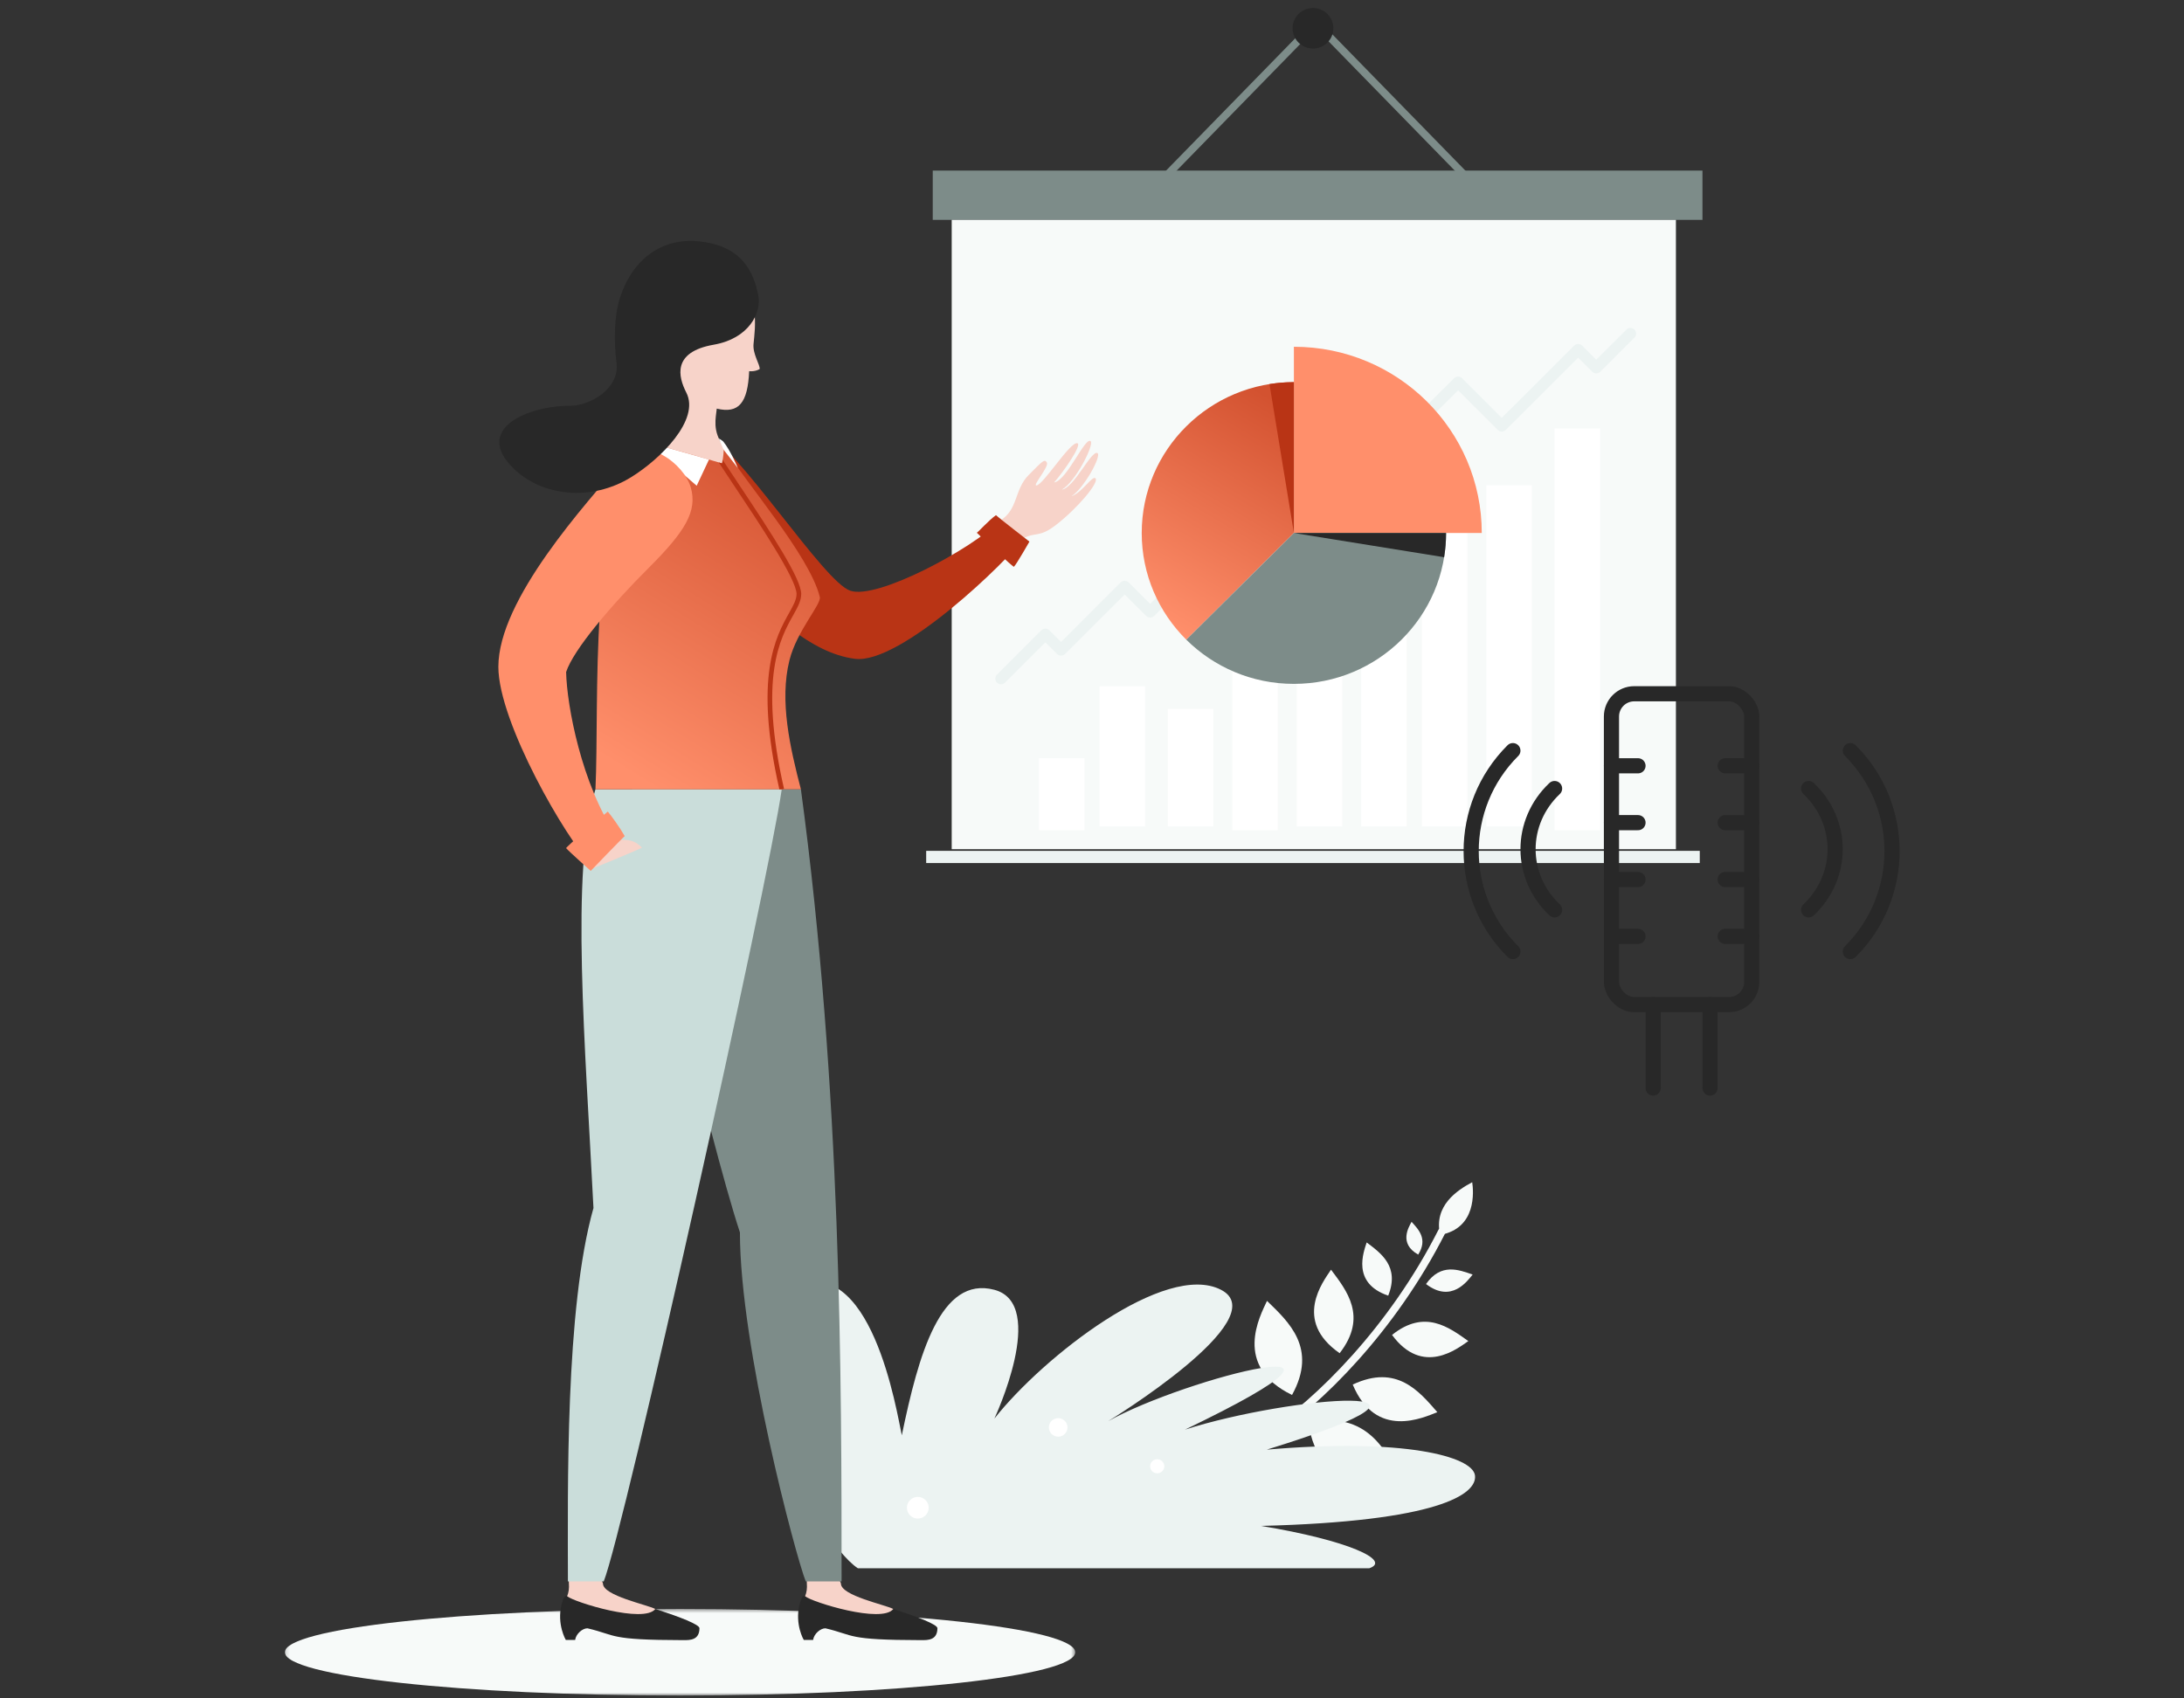 <?xml version="1.0" encoding="UTF-8"?>
<svg width="576px" height="448px" viewBox="0 0 576 448" version="1.1" xmlns="http://www.w3.org/2000/svg" xmlns:xlink="http://www.w3.org/1999/xlink">
    <rect x="0" y="0" width="576" height="448" fill="#333333" stroke="none"/>
    <title>F1239505-F4E0-4C28-806C-28C2F8A6DE81</title>
    <defs>
        <polygon id="path-1" points="0.125 0.414 208.582 0.414 208.582 23.25 0.125 23.25"></polygon>
        <linearGradient x1="67.452%" y1="0%" x2="32.548%" y2="100%" id="linearGradient-3">
            <stop stop-color="#D35230" offset="0%"></stop>
            <stop stop-color="#FF8F6B" offset="100%"></stop>
        </linearGradient>
        <linearGradient x1="70.712%" y1="0%" x2="29.288%" y2="100%" id="linearGradient-4">
            <stop stop-color="#D35230" offset="0%"></stop>
            <stop stop-color="#FF8F6B" offset="100%"></stop>
        </linearGradient>
        <polygon id="path-5" points="0.723 0.706 17.127 0.706 17.127 17.96 0.723 17.96"></polygon>
    </defs>
    <g id="Service" stroke="none" stroke-width="1" fill="none" fill-rule="evenodd">
        <g id="Service-Uebersicht" transform="translate(-744, -1713)">
            <g id="Group-15" transform="translate(120, 1585)">
                <g id="Group-30" transform="translate(624, 112)">
                    <g id="Group-186" transform="translate(75, 0)">
                        <g id="Group-3" transform="translate(0, 440)">
                            <mask id="mask-2" fill="white">
                                <use xlink:href="#path-1"></use>
                            </mask>
                            <g id="Clip-2"></g>
                            <path d="M0.125,11.832 C0.125,5.526 46.79,0.414 104.353,0.414 C161.918,0.414 208.582,5.526 208.582,11.832 C208.582,18.138 161.918,23.25 104.353,23.25 C46.79,23.25 0.125,18.138 0.125,11.832" id="Fill-1" fill="#F7FAF9" mask="url(#mask-2)"></path>
                        </g>
                        <g id="Group-78" transform="translate(125, 327)">
                            <path d="M179.806,14.736 C178.057,7.021 184.347,2.945 188.275,0.844 C188.63,3.245 189.492,13.042 179.806,14.736" id="Fill-8" fill="#F7FAF9"></path>
                            <path d="M134.117,67.846 C147.923,58.744 167.24,39.527 180.244,13.883" id="Stroke-10" stroke="#F7FAF9" stroke-width="2" stroke-linecap="round" stroke-linejoin="round"></path>
                            <path d="M145.028,64.131 C160.8,61.089 165.657,71.783 169.688,79.794 C164.789,80.361 147.882,83.674 145.028,64.131" id="Fill-12" fill="#F7FAF9"></path>
                            <path d="M156.762,54.222 C168.413,48.726 174.338,56.076 179.081,61.504 C175.388,62.918 162.907,68.85 156.762,54.222" id="Fill-14" fill="#F7FAF9"></path>
                            <path d="M167.132,41.128 C175.755,34.204 182.193,39.161 187.255,42.748 C184.455,44.668 175.226,52.121 167.132,41.128" id="Fill-16" fill="#F7FAF9"></path>
                            <path d="M176.096,27.7 C180.036,22.082 184.742,23.933 188.389,25.203 C187.051,26.831 182.842,32.868 176.096,27.7" id="Fill-18" fill="#F7FAF9"></path>
                            <path d="M140.756,56.96 C147.572,44.603 139.839,37.667 134.154,32.144 C132.355,36.084 125.006,49.317 140.756,56.96" id="Fill-20" fill="#F7FAF9"></path>
                            <path d="M153.314,45.945 C160.79,36.325 155.138,29.384 151.039,23.918 C148.976,27.033 140.924,37.33 153.314,45.945" id="Fill-22" fill="#F7FAF9"></path>
                            <path d="M166.122,30.766 C169.202,23.045 164.172,19.549 160.441,16.731 C159.678,19.164 156.351,27.436 166.122,30.766" id="Fill-24" fill="#F7FAF9"></path>
                            <path d="M174.029,19.935 C176.623,15.84 174.117,13.303 172.282,11.293 C171.585,12.606 168.789,16.99 174.029,19.935" id="Fill-26" fill="#F7FAF9"></path>
                            <path d="M26.249,102.671 C14.672,95.111 -13.856,39.385 8.571,28.585 C29.83,18.348 36.574,61.938 37.839,67.599 C42.269,46.209 48.066,25.449 62.254,29.224 C76.439,32.998 62.254,63.196 62.254,63.196 C75.173,46.839 107.373,21.666 122.029,29.222 C136.686,36.777 92.259,63.881 92.259,63.881 C112.447,52.494 172.78,37.164 112.526,66.103 C140.112,57.232 193.911,52.879 134.108,71.384 C170.103,68.277 188.372,73.149 189.006,78.182 C189.638,83.215 179.08,90.336 132.564,91.505 C155.539,95.28 167.063,100.624 161.142,102.671 L26.249,102.671 Z" id="Fill-68" fill="#ECF3F2"></path>
                            <path d="M103.333,75.774 C103.333,74.748 104.169,73.916 105.201,73.916 C106.233,73.916 107.069,74.748 107.069,75.774 C107.069,76.8 106.233,77.631 105.201,77.631 C104.169,77.631 103.333,76.8 103.333,75.774" id="Fill-70" fill="#FFFFFF"></path>
                            <path d="M39.183,86.708 C39.183,85.128 40.471,83.848 42.059,83.848 C43.648,83.848 44.936,85.128 44.936,86.708 C44.936,88.286 43.648,89.567 42.059,89.567 C40.471,89.567 39.183,88.286 39.183,86.708" id="Fill-72" fill="#FFFFFF"></path>
                            <path d="M76.625,65.526 C76.625,64.178 77.725,63.086 79.081,63.086 C80.437,63.086 81.536,64.178 81.536,65.526 C81.536,66.874 80.437,67.968 79.081,67.968 C77.725,67.968 76.625,66.874 76.625,65.526" id="Fill-74" fill="#FFFFFF"></path>
                        </g>
                        <line x1="272" y1="22" x2="231" y2="64" id="Stroke-79" stroke="#7D8C89" stroke-width="2"></line>
                        <line x1="272" y1="22" x2="313" y2="64" id="Stroke-80" stroke="#7D8C89" stroke-width="2"></line>
                        <polygon id="Fill-81" fill="#7D8C89" points="171 74 374 74 374 61 171 61"></polygon>
                        <polygon id="Fill-83" fill="#F7FAF9" points="176 240 367 240 367 74 176 74"></polygon>
                        <g id="Group-88" transform="translate(169, 18)">
                            <path d="M96.905,5.461 C96.905,2.508 99.311,0.115 102.279,0.115 C105.247,0.115 107.654,2.508 107.654,5.461 C107.654,8.412 105.247,10.806 102.279,10.806 C99.311,10.806 96.905,8.412 96.905,5.461" id="Fill-84" fill="#282828"></path>
                            <polygon id="Fill-86" fill="#ECF3F2" points="0.267 225.653 204.291 225.653 204.291 222.437 0.267 222.437"></polygon>
                        </g>
                        <polygon id="Fill-89" fill="#FFFFFF" points="199 235 211 235 211 216 199 216"></polygon>
                        <polygon id="Fill-90" fill="#FFFFFF" points="215 234 227 234 227 197 215 197"></polygon>
                        <polygon id="Fill-91" fill="#FFFFFF" points="233 234 245 234 245 203 233 203"></polygon>
                        <polygon id="Fill-92" fill="#FFFFFF" points="250 235 262 235 262 177 250 177"></polygon>
                        <polygon id="Fill-93" fill="#FFFFFF" points="267 234 279 234 279 156 267 156"></polygon>
                        <polygon id="Fill-94" fill="#FFFFFF" points="284 234 296 234 296 169 284 169"></polygon>
                        <polygon id="Fill-95" fill="#FFFFFF" points="300 234 312 234 312 155 300 155"></polygon>
                        <polygon id="Fill-96" fill="#FFFFFF" points="317 234 329 234 329 144 317 144"></polygon>
                        <polygon id="Fill-97" fill="#FFFFFF" points="335 235 347 235 347 129 335 129"></polygon>
                        <polyline id="Stroke-98" stroke="#ECF3F2" stroke-width="3" stroke-linecap="round" stroke-linejoin="round" points="189 195 200.704 183.321 204.838 187.445 221.619 170.7 228.339 177.406 275.913 129.933 286.169 140.167 309.545 116.839 321.071 128.34 341.222 108.233 345.99 112.991 355 104"></polyline>
                        <g id="Group-138" transform="translate(226, 107)">
                            <path d="M40.248,0.47 L40.248,49.596 L89.795,49.596 C89.795,22.464 67.612,0.47 40.248,0.47" id="Fill-128" fill="#FF8F6B"></path>
                            <path d="M40.248,9.802 C18.083,9.802 0.114,27.619 0.114,49.596 C0.114,60.585 4.606,70.534 11.868,77.736 L40.248,49.596 L40.248,9.802 Z" id="Fill-130" fill="url(#linearGradient-3)"></path>
                            <path d="M40.248,49.596 L11.868,77.736 C19.132,84.937 29.166,89.392 40.248,89.392 C62.414,89.392 80.384,71.575 80.384,49.596 L40.248,49.596 Z" id="Fill-132" fill="#7D8C89"></path>
                            <path d="M80.383,49.596 L40.248,49.596 L79.863,55.981 C80.201,53.902 80.383,51.771 80.383,49.596" id="Fill-134" fill="#282828"></path>
                            <path d="M40.248,9.802 L40.248,49.596 L33.81,10.318 C35.907,9.982 38.056,9.802 40.248,9.802" id="Fill-136" fill="#B93415"></path>
                        </g>
                        <g id="Group-175" transform="translate(56, 79)">
                            <path d="M52.556,48.564 C64.62,56.021 86.065,90.314 93.224,92.811 C100.271,95.27 125.168,81.929 132.864,74.259 C135.547,76.934 138.927,78.997 138.927,78.997 C135.169,84.527 106.521,112.381 94.441,110.777 C82.36,109.171 72.994,98.674 62.525,90.647 C52.055,82.621 52.556,48.564 52.556,48.564" id="Fill-139" fill="#B93415"></path>
                            <path d="M132.864,74.259 C137.537,71.377 136.502,66.137 140.255,62.344 C144.008,58.55 144.506,57.951 145.102,59.027 C145.7,60.104 141.262,65.138 142.334,65.053 C144.168,64.908 151.279,53.377 153.149,53.916 C154.438,54.287 149.614,61.3 147.009,64.263 C150.382,63.794 155.237,52.01 156.654,53.392 C157.604,54.318 152.621,64.183 149.048,66.15 C152.206,65.781 156.807,55.757 158.41,56.497 C159.702,57.093 154.777,65.987 151.569,67.895 C154.364,67.005 157.081,62.333 157.919,63.177 C158.952,64.22 153.203,71.06 147.507,75.466 C143.006,78.948 142.113,77.245 138.927,78.998 C135.348,77.349 132.864,74.259 132.864,74.259" id="Fill-141" fill="#F7D3C9"></path>
                            <path d="M140.497,79.865 C140.497,79.865 132.152,73.396 131.669,72.893 C129.884,74.133 126.811,77.524 126.621,77.524 C127.989,78.947 136.074,86.509 136.41,86.509 C137.147,85.743 140.497,79.865 140.497,79.865" id="Fill-143" fill="#B93415"></path>
                            <path d="M86.693,366.513 C85.343,366.509 83.659,368.001 83.444,369.584 C81.553,369.578 81.048,369.578 80.979,369.577 C80.979,369.577 78.574,365.501 79.859,360.275 C80.667,356.981 81.514,357.774 82.373,358.631 C84.328,360.221 92.316,360.76 92.948,358.082 C95.011,358.397 116.234,364.526 116.232,366.483 C116.226,369.653 113.73,369.64 112.029,369.637 C91.944,369.599 94.607,368.374 86.693,366.513" id="Fill-145" fill="#282828"></path>
                            <path d="M90.785,354.716 C90.1,351.7 81.35,349.419 81.794,354.701 C81.896,355.915 81.747,357.09 81.331,358.061 L81.335,358.062 C83.291,359.652 101.569,365.321 104.591,361.417 C102.488,360.287 90.779,357.917 90.785,354.716" id="Fill-147" fill="#F7D3C9"></path>
                            <path d="M80.23,145.212 C90.955,224.705 90.955,301.083 90.955,354.141 L81.508,354.141 C78.9,347.677 64.144,292.312 64.144,262.092 C55.756,236.552 37.512,157.939 35.687,145.212 L80.23,145.212 Z" id="Fill-149" fill="#7D8C89"></path>
                            <path d="M23.934,366.513 C22.583,366.509 20.9,368.001 20.684,369.584 C18.793,369.578 18.289,369.578 18.219,369.577 C18.219,369.577 15.814,365.501 17.099,360.275 C17.908,356.981 18.755,357.774 19.612,358.631 C21.568,360.221 29.557,360.76 30.189,358.082 C32.251,358.397 53.475,364.526 53.472,366.483 C53.467,369.653 50.97,369.64 49.27,369.637 C29.184,369.599 31.848,368.374 23.934,366.513" id="Fill-151" fill="#282828"></path>
                            <path d="M28.025,354.716 C27.34,351.7 18.591,349.419 19.034,354.701 C19.137,355.915 18.988,357.09 18.571,358.061 L18.575,358.062 C20.532,359.652 38.809,365.321 41.832,361.417 C39.728,360.287 28.019,357.917 28.025,354.716" id="Fill-153" fill="#F7D3C9"></path>
                            <path d="M26.044,145.212 C19.349,166.154 23.406,213.305 25.518,255.653 C18.005,282.219 18.778,330.253 18.778,354.141 L28.224,354.141 C33.53,340.987 71.59,170.236 75.175,145.212 L26.044,145.212 Z" id="Fill-155" fill="#CADDDA" fill-rule="nonzero"></path>
                            <path d="M38.5,53.244 C36.523,55.828 58.168,60.468 59.698,59.67 C60.454,59.276 60.391,56.219 59.876,54.791 C56.76,50.682 57.813,47.174 58.034,44.785 C63.848,46.181 66.221,43.271 66.58,34.911 C68.3,35.069 69.356,34.343 69.356,34.343 C69.462,33.2 67.491,30.387 67.732,27.776 C67.972,25.164 68.355,22.813 67.927,18.494 C67.498,14.177 63.048,6.861 52.986,6.801 C41.207,6.732 37.647,14.638 37.077,24.727 C36.446,35.928 51.043,36.869 38.5,53.244" id="Fill-157" fill="#F7D3C9"></path>
                            <path d="M26.044,145.212 L80.23,145.212 C77.386,134.272 74.52,121.9 77.209,111.16 C79.154,103.396 85.676,96.369 85.213,94.481 C82.501,83.42 65.19,63.822 59.876,54.791 C59.9,56.162 59.785,57.382 59.438,59.239 C54.1,57.629 45.723,55.297 38.5,53.244 C23.954,74.186 27.138,121.744 26.044,145.212" id="Fill-159" fill="url(#linearGradient-4)"></path>
                            <polygon id="Fill-161" fill="#FFFFFF" points="55.986 58.212 52.742 65.124 39.266 53.462"></polygon>
                            <path d="M75.776,145.077 C69.065,115.601 74.78,105.381 78.194,99.274 C79.378,97.156 80.313,95.483 80.312,93.664 C80.309,89.733 72.76,78.097 63.641,64.427 C62.132,62.165 60.728,60.06 59.595,58.316 C59.548,58.613 59.501,58.906 59.438,59.239 C59.154,59.153 58.857,59.064 58.556,58.974 C59.673,60.695 61.063,62.778 62.616,65.106 C69.172,74.933 79.078,89.784 79.081,93.665 C79.082,95.164 78.259,96.637 77.119,98.677 C73.624,104.927 67.78,115.384 74.546,145.213 L75.174,145.213 L75.776,145.077 Z" id="Fill-163" fill="#B93415"></path>
                            <path d="M59.871,55.67 L63.594,60.447 C63.594,60.447 61.711,55.842 59.707,53.415 C59.342,53.163 58.918,52.803 58.594,52.677 C58.815,53.273 59.871,55.67 59.871,55.67" id="Fill-165" fill="#FFFFFF"></path>
                            <path d="M33.501,58.194 C23.418,69.971 0.437,95.112 0.437,112.897 C0.437,127.553 18.458,158.539 24.854,164.912 C27.315,162.46 31.585,157.579 31.585,157.579 C22.369,143.861 18.497,123.141 18.307,114.267 C20.224,108.399 30.192,96.652 40.029,86.849 C49.866,77.046 52.923,71.796 51.196,65.605 C49.47,59.412 39.183,51.557 33.501,58.194" id="Fill-167" fill="#FF8F6B"></path>
                            <path d="M32.621,158.524 C34.864,158.524 36.331,158.607 38.316,160.586 C36.331,161.617 24.854,166.265 24.854,166.265 L32.621,158.524 Z" id="Fill-169" fill="#F7D3C9"></path>
                            <path d="M24.793,166.723 C24.793,166.723 33.133,158.038 33.762,157.55 C32.555,155.387 30.136,152.035 29.295,151.079 C27.515,152.461 18.346,160.341 18.307,160.723 C19.096,161.646 24.793,166.723 24.793,166.723" id="Fill-171" fill="#FF8F6B"></path>
                            <path d="M68.97,14.805 C69.931,19.667 66.392,26.329 57.233,27.926 C46.24,29.841 47.853,36.365 50.003,40.554 C53.678,47.719 43.242,58.057 35.451,62.873 C24.999,69.338 12.058,67.936 4.504,60.634 C-6.295,50.201 8.08,44.023 19.412,44.036 C24.537,44.041 32.446,39.541 31.605,32.78 C30.879,26.967 30.938,20.295 32.543,15.423 C35.893,5.254 43.604,-0.228 53.06,0.637 C62.517,1.503 67.278,6.258 68.97,14.805" id="Fill-173" fill="#282828"></path>
                        </g>
                        <g id="Group-185" transform="translate(50, 0)">
                            <g id="Group-182" transform="translate(0.139, 0)">
                                <mask id="mask-6" fill="white">
                                    <use xlink:href="#path-5"></use>
                                </mask>
                                <g id="Clip-181"></g>
                            </g>
                        </g>
                    </g>
                    <g id="podcast-mic" transform="translate(388, 198.5)" stroke="#282828" stroke-linecap="round" stroke-linejoin="round" stroke-width="4">
                        <rect id="Rectangle" x="37" y="0.5" width="37" height="82" rx="6"></rect>
                        <line x1="37" y1="19.5" x2="44" y2="19.5" id="Path"></line>
                        <line x1="67" y1="19.5" x2="74" y2="19.5" id="Path"></line>
                        <line x1="37" y1="49.5" x2="44" y2="49.5" id="Path"></line>
                        <line x1="67" y1="49.5" x2="74" y2="49.5" id="Path"></line>
                        <line x1="37" y1="64.5" x2="44" y2="64.5" id="Path"></line>
                        <line x1="67" y1="64.5" x2="74" y2="64.5" id="Path"></line>
                        <line x1="37" y1="34.5" x2="44" y2="34.5" id="Path"></line>
                        <line x1="67" y1="34.5" x2="74" y2="34.5" id="Path"></line>
                        <line x1="63" y1="82.5" x2="63" y2="104.5" id="Path"></line>
                        <line x1="48" y1="82.5" x2="48" y2="104.5" id="Path"></line>
                        <path d="M22,25.5 C12.667,34.337 12.667,48.663 22,57.5" id="Path"></path>
                        <path d="M11,15.5 C-3.667,30.136 -3.667,53.864 11,68.5" id="Path"></path>
                        <path d="M89,25.5 C93.482,29.743 96,35.499 96,41.5 C96,47.501 93.482,53.257 89,57.5" id="Path"></path>
                        <path d="M100,15.5 C114.667,30.136 114.667,53.864 100,68.5" id="Path"></path>
                    </g>
                </g>
            </g>
        </g>
    </g>
</svg>